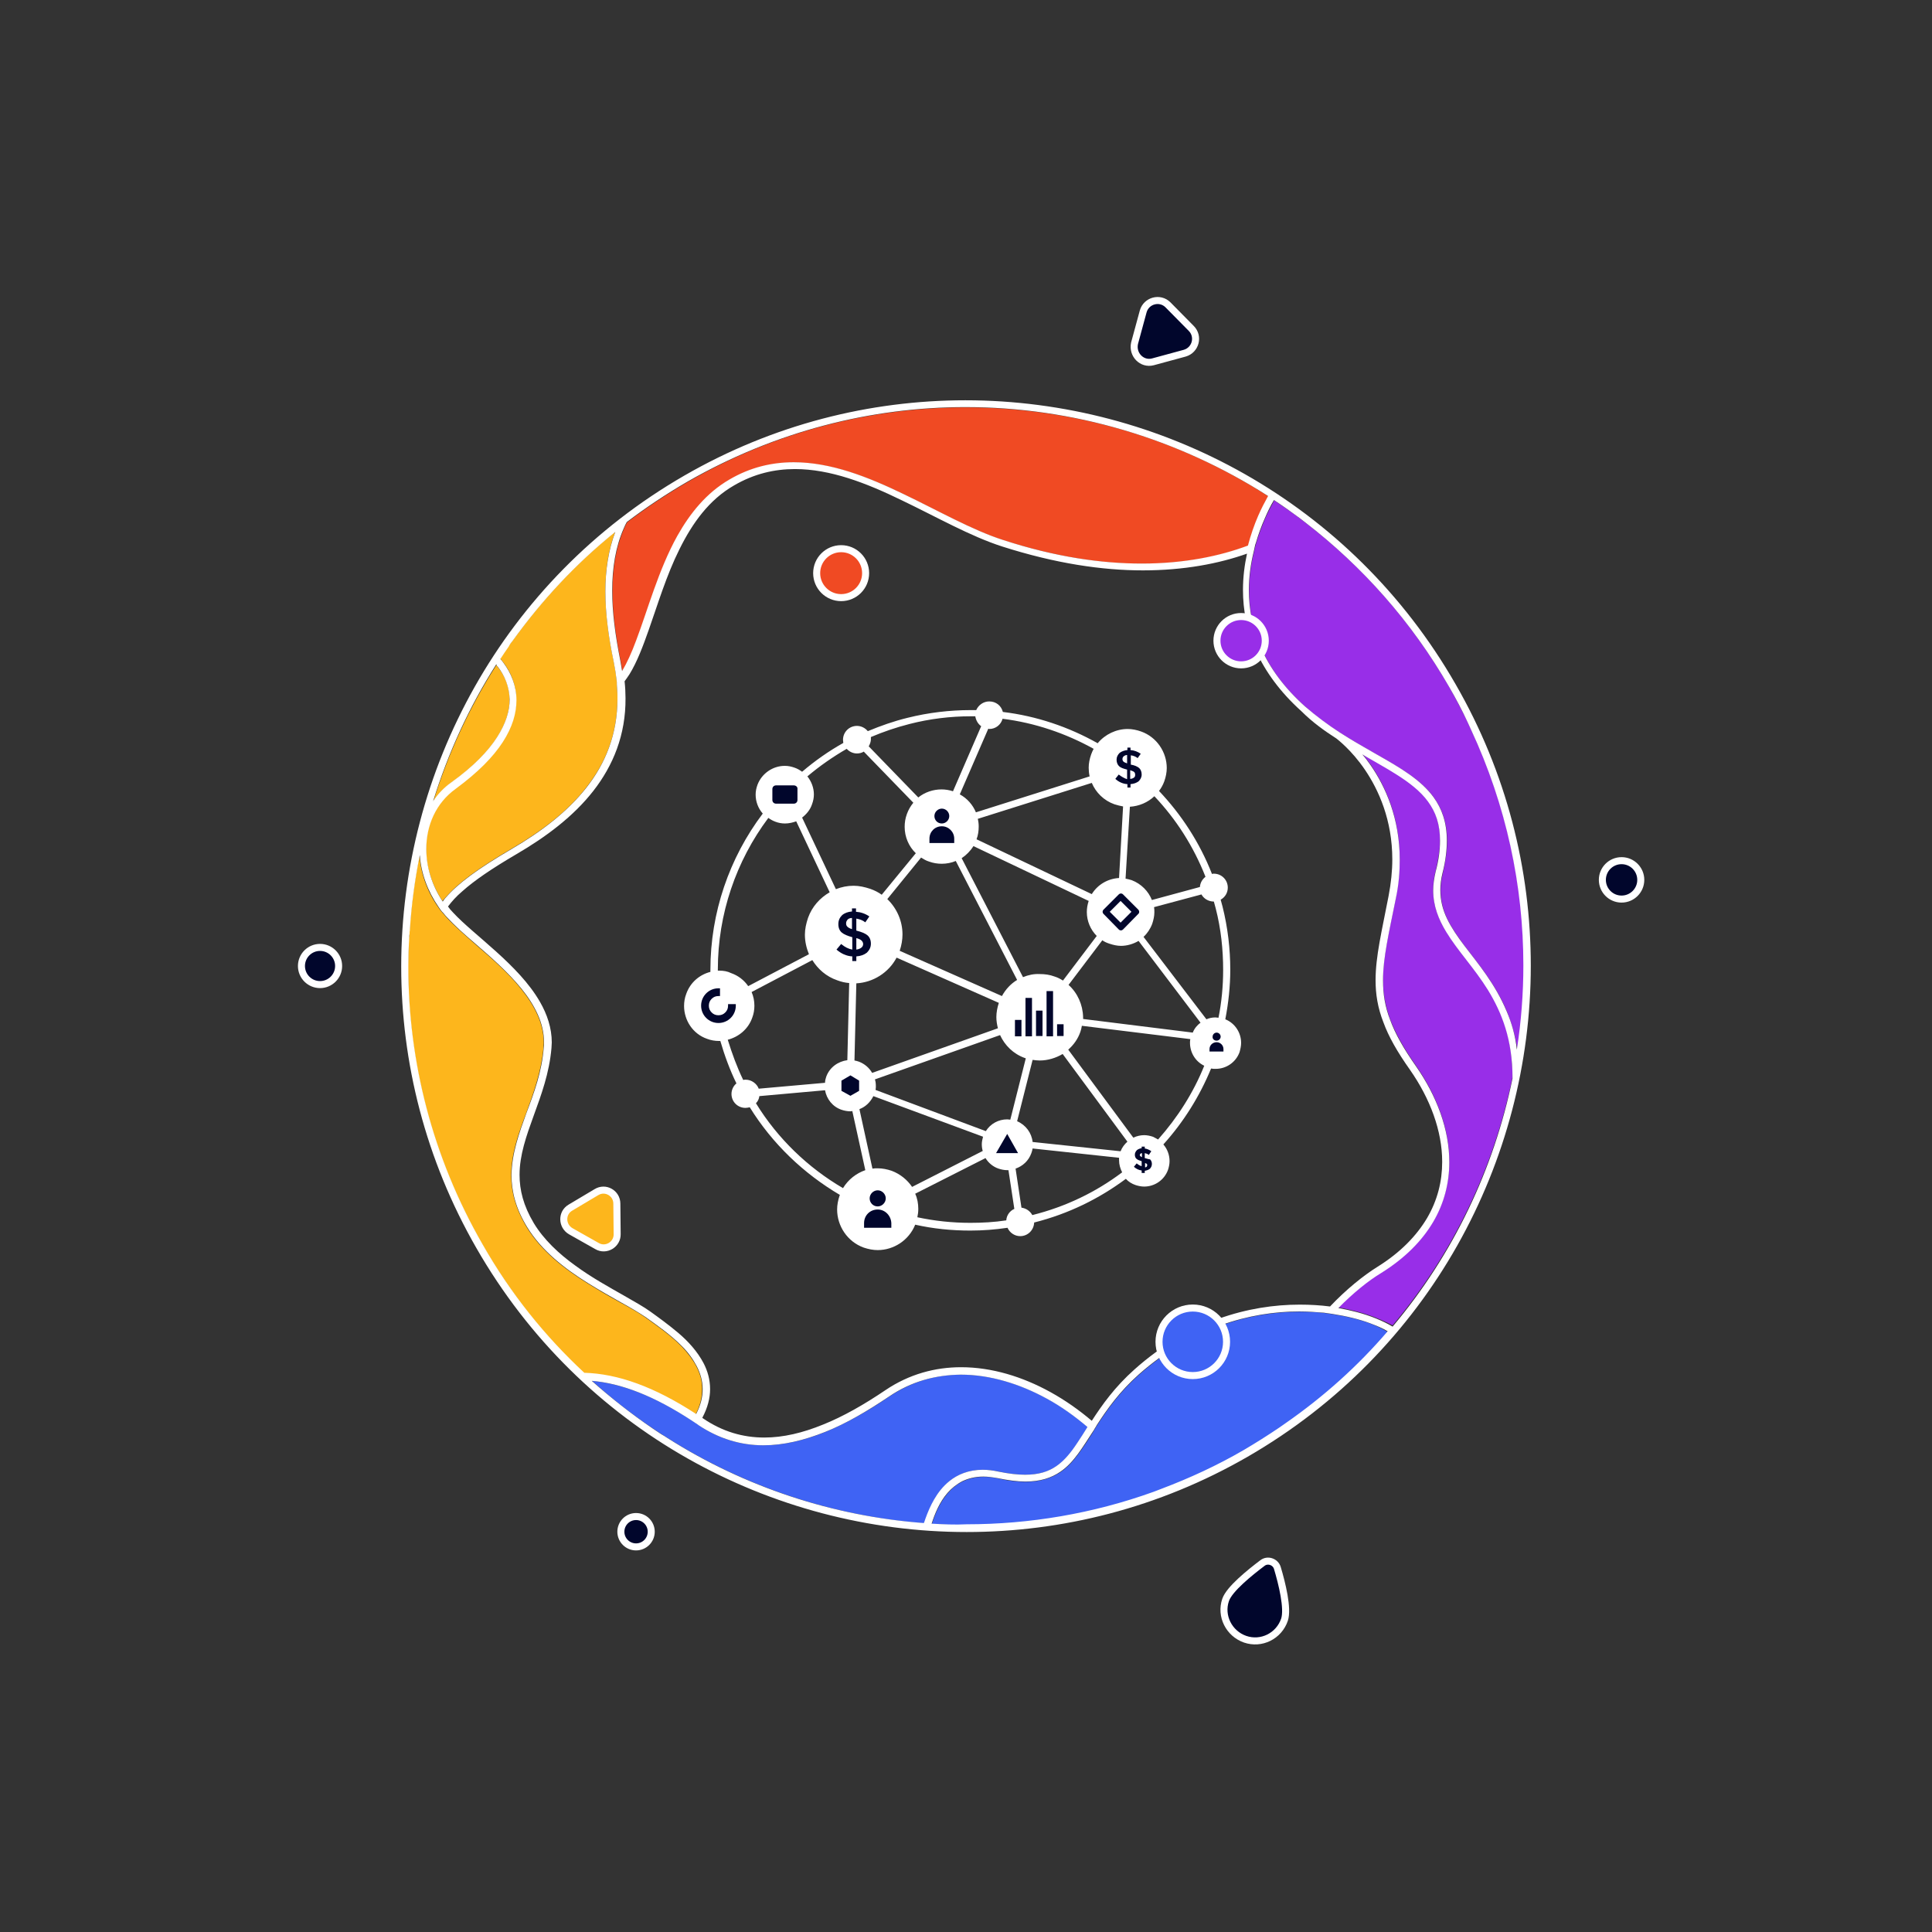 <?xml version="1.0" encoding="utf-8"?>
<!-- Generator: Adobe Illustrator 22.1.0, SVG Export Plug-In . SVG Version: 6.00 Build 0)  -->
<svg version="1.1" id="Layer_1" xmlns="http://www.w3.org/2000/svg" xmlns:xlink="http://www.w3.org/1999/xlink" x="0px" y="0px"
	 viewBox="0 0 623.6 623.6" style="enable-background:new 0 0 623.6 623.6;" xml:space="preserve">
<rect x="0" y="0" width="623.6" height="623.6" fill="#333333" stroke="none"/>
<style type="text/css">
	.st0{fill:#01062C;stroke:#FFFFFF;stroke-width:2.268;stroke-miterlimit:10;}
	.st1{fill:none;}
	.st2{fill:#F04A23;}
	.st3{fill:#FDB61C;}
	.st4{fill:#982EE8;}
	.st5{fill:#3F63F4;}
	.st6{fill:#FFFFFF;}
	.st7{fill:#F04A23;stroke:#FFFFFF;stroke-width:2.268;stroke-miterlimit:10;}
	.st8{fill:#982EE8;stroke:#FFFFFF;stroke-width:2.268;stroke-miterlimit:10;}
	.st9{fill:#3F63F4;stroke:#FFFFFF;stroke-width:2.268;stroke-miterlimit:10;}
	.st10{fill:#FDB61C;stroke:#FFFFFF;stroke-width:2.268;stroke-miterlimit:10;}
	.st11{fill:#01062C;}
</style>
<g id="dropsouter">
	<ellipse class="st0" cx="103.3" cy="311.8" rx="6" ry="6"/>
	<ellipse class="st0" cx="523.4" cy="284" rx="6.2" ry="6.2"/>
	<path class="st0" d="M414.6,522.8c-1.8,5.3-7.5,8.1-12.7,6.3s-8.1-7.5-6.3-12.7c1.2-3.5,7.8-8.8,11.9-11.9c1.7-1.3,4.2-0.4,4.8,1.6
		C413.8,511.1,415.8,519.2,414.6,522.8z"/>
	<path class="st0" d="M372.1,116.8l10.3-2.8c3.5-1,4.7-5.4,2.1-8l-7.5-7.6c-2.6-2.6-7-1.4-8,2.1l-2.8,10.3
		C365.4,114.5,368.6,117.7,372.1,116.8z"/>
	<ellipse class="st0" cx="205.3" cy="494.4" rx="4.9" ry="4.9"/>
</g>
<g id="fluid">
	<path class="st1" d="M191.1,255.5c-6.4,8.2-15.2,14.8-24.8,20.4c-8.2,4.8-13.8,8.6-17.5,12c-2,1.8-3.4,3.4-4.6,4.9
		c0.5,0.6,1,1.3,1.6,1.9c3.4,3.7,8.7,7.9,14,12.7c5.3,4.8,10.7,10.1,14.1,16.2c2.3,4,3.8,8.4,3.8,13.1c0,0.6,0,1.2-0.1,1.8
		c-0.6,8.1-3.3,15.1-5.7,21.7s-4.6,12.8-4.6,19.2c0,4.9,1.2,9.9,4.6,15.6c3.3,5.4,8.1,9.9,13.4,13.7s11,7,15.9,9.8
		c3.3,1.8,6.2,3.5,8.4,5.1c2.4,1.8,5.7,4,8.9,6.8s6.2,6,8.2,9.8c1.3,2.6,2.1,5.4,2.1,8.4c0,2.9-0.8,6-2.5,9.2
		c0.1,0.1,0.2,0.1,0.2,0.2c6.3,4.3,12.9,6.2,19.8,6.2c6.1,0,12.5-1.5,19-4.2c6.6-2.7,13.3-6.5,20.1-11.1c7.7-5.2,16.1-7.4,24.4-7.4
		c10,0,19.9,3.2,28.8,8c4.8,2.6,9.3,5.8,13.4,9.3c3.3-5.1,7.4-10.9,13.8-16.6c17.6-15.6,37-20.9,53.3-20.9c3.4,0,6.7,0.2,9.8,0.6
		c5.3-5.6,10.9-10.1,15.3-12.8c7.5-4.6,12.7-10,16-15.7c3.4-5.7,4.9-11.9,4.9-18.2c0-10-3.9-20.4-10.4-29.7
		c-4.1-5.8-6.9-10.8-8.6-15.4c-1.7-4.7-2.5-9-2.5-13.5c0-7.6,1.9-15.7,4.2-27.2c0.8-4.2,1.2-8.1,1.2-11.8c0-12.8-4.4-22.4-8.8-28.9
		s-9-9.9-9.2-10.1l0,0l0,0c-3.9-2.5-7.8-5.4-11.7-8.8c-7-6.2-11.7-12.8-14.7-19.5c-3-6.6-4.2-13.3-4.2-19.7c0-4,0.5-7.9,1.3-11.7
		c-9.1,3.2-20.3,5.4-33.6,5.4c-13.1,0-28.2-2.2-45.4-7.7c-10.3-3.3-21.3-9.6-32.6-15c-11.3-5.4-22.9-10-34.3-10
		c-6.6,0-13.2,1.5-19.7,5.3c-8,4.6-13.4,12.1-17.6,20.6c-4.2,8.4-7.1,17.8-9.9,26c-1.9,5.5-3.8,10.5-6.2,14.3
		c-0.5,0.8-1,1.6-1.6,2.3c0.2,1.8,0.3,3.6,0.3,5.4C201.6,237.4,197.6,247.3,191.1,255.5z"/>
	<path class="st2" d="M197.7,190.8c0,6.9,1,14.4,2.6,22.4c0.2,1.2,0.4,2.3,0.6,3.5c1.6-2.7,3.1-6,4.5-9.8c3.8-10,7.2-22.8,13.3-33.8
		c4.1-7.3,9.4-13.9,16.8-18.2c6.9-4,13.8-5.6,20.8-5.6c12,0,23.9,4.7,35.3,10.2s22.3,11.7,32.3,14.9c17,5.4,31.9,7.6,44.7,7.6
		c13.8,0,25.2-2.4,34.3-5.8c0.9-3.4,2-6.6,3.3-9.6c1-2.3,2.1-4.4,3.2-6.4c-29.1-18.8-63.1-28.7-97.7-28.7c-30.4,0-61.3,7.7-89.6,24
		c-6.9,4-13.5,8.4-19.7,13.1c-0.4,0.7-0.7,1.4-1,2.1C198.8,176.7,197.7,183.4,197.7,190.8z"/>
	<g>
		<path class="st3" d="M143.9,289.6c3.9-4.5,10.2-9.2,21.3-15.7c9.4-5.5,18-11.9,24.1-19.8c6.2-7.9,10-17.2,10-28.7c0-1,0-2-0.1-3
			c0-0.5-0.1-1-0.1-1.5s-0.1-1-0.1-1.6c-0.2-1.9-0.5-3.8-0.9-5.7c-1.7-8.1-2.7-15.7-2.7-22.8c0-7,1-13.4,3.2-19.2
			c-12.8,10.3-23.8,22.2-33.1,35.1c-0.2,0.3-0.5,0.6-0.7,0.9s-0.4,0.6-0.7,0.9c-0.9,1.3-1.8,2.7-2.7,4c0.3,0.4,0.6,0.7,0.9,1.1
			c2.6,3.3,4.3,7.4,4.3,12.2c0,4.1-1.3,8.7-4.4,13.5s-8,9.9-15.2,15.1c-6.4,4.6-9.5,11.8-9.5,19.4c0,5.7,1.8,11.7,5.3,17
			C143.2,290.4,143.5,290,143.9,289.6z"/>
		<path class="st3" d="M224.8,441.1c-1.2-2.3-2.8-4.4-4.7-6.4c-3.8-3.9-8.4-7-11.7-9.4c-2.1-1.5-4.9-3.1-8.2-4.9s-6.9-3.9-10.6-6.2
			c-7.4-4.6-14.9-10.4-19.6-18.1c-3.6-6-5-11.5-5-16.7c0-6.9,2.3-13.4,4.8-20c2.4-6.6,4.9-13.4,5.6-21.1c0-0.5,0.1-1.1,0.1-1.6
			c0-3.2-0.7-6.2-2-9.1s-3.1-5.7-5.3-8.4c-4.3-5.4-10-10.3-15.1-14.7c-3.4-3-6.5-5.7-8.9-8.3c-0.4-0.5-0.8-0.9-1.2-1.4
			c-0.3-0.3-0.5-0.6-0.8-0.9c-0.2-0.3-0.5-0.7-0.7-1c-3.6-5.1-5.7-11-6.1-16.8c-1.6,8-2.7,16.1-3.2,24.2c0,0.4,0,0.8-0.1,1.2
			c0,0.4,0,0.8-0.1,1.2c-0.2,3.1-0.3,6.3-0.3,9.4c0,30.5,7.7,61.4,24,89.7c9.1,15.8,20.1,29.6,32.7,41.5
			c10.8,0.3,22.6,4.5,36.1,13.3c1.5-2.9,2.1-5.5,2.1-8C226.7,445.9,226,443.4,224.8,441.1z"/>
		<path class="st3" d="M145.7,252.6c7.1-5.1,11.8-10,14.7-14.5s4.1-8.6,4.1-12.2c0-4.2-1.5-7.8-3.9-10.7c-0.1-0.2-0.3-0.3-0.4-0.5
			c-8.8,13.8-15.6,28.7-20.4,44.2C141.3,256.5,143.3,254.4,145.7,252.6z"/>
	</g>
	<g>
		<path class="st4" d="M466.8,300.6c-2.5-4-4.2-8.3-4.2-13.4c0-1.9,0.2-3.9,0.8-6.1c0.9-3.8,1.4-7.1,1.4-9.9c0-5.3-1.4-9.3-3.9-12.7
			c-2.5-3.4-6-6.1-10.3-8.8c-3.3-2.1-7-4.1-10.9-6.4c0.9,1.1,1.8,2.2,2.7,3.5c4.7,6.8,9.4,17,9.4,30.5c0,3.8-0.4,7.9-1.2,12.2
			c-2.3,11.5-4.2,19.5-4.2,26.7c0,4.3,0.7,8.3,2.3,12.8c1.7,4.4,4.3,9.2,8.3,14.9c6.7,9.6,10.8,20.4,10.8,31
			c0,6.6-1.6,13.2-5.2,19.3c-3.6,6.1-9.1,11.7-16.8,16.5c-3.9,2.4-9,6.4-13.8,11.3c2.1,0.4,4,0.8,5.9,1.3c4.5,1.2,8.4,2.8,11.6,4.5
			c19.5-23.2,32.7-50.9,38.7-80.1c0-0.1,0-0.1,0-0.2c0-12.4-3.5-21.1-7.9-28.3C475.8,312.3,470.5,306.7,466.8,300.6z"/>
		<path class="st4" d="M474.9,235.6c-0.2-0.4-0.3-0.7-0.5-1.1s-0.3-0.7-0.5-1.1c-1.9-3.9-3.9-7.7-6-11.5
			c-12.3-21.3-28.1-39.1-46.4-53.1c-0.3-0.2-0.6-0.5-0.9-0.7s-0.6-0.5-0.9-0.7c-2.8-2.1-5.6-4-8.4-5.9c-1,1.9-2.1,3.9-3,6
			c-1,2.4-2,5-2.8,7.7c-0.1,0.5-0.3,0.9-0.4,1.4c-0.1,0.4-0.2,0.9-0.3,1.4c-1,4-1.6,8.2-1.6,12.6c0,6.1,1.1,12.5,4,18.8
			c2.8,6.3,7.3,12.7,14.1,18.7c3.7,3.3,7.4,6,11.2,8.4c0.5,0.3,1.1,0.7,1.6,1s1.1,0.7,1.6,1c3.1,1.9,6.2,3.6,9.1,5.3
			c7.4,4.2,13.9,8,18,13.6c2.7,3.7,4.3,8.3,4.3,14c0,3.1-0.5,6.6-1.4,10.5c-0.5,2-0.7,3.8-0.7,5.5c0,3.4,0.8,6.4,2.2,9.3
			s3.4,5.7,5.6,8.7c4.5,5.9,9.9,12.3,13.6,21.1c1.5,3.7,2.7,7.8,3.4,12.4c1.4-9,2.1-18.1,2.1-27.2C491.8,286,486.3,260,474.9,235.6z
			"/>
	</g>
	<g>
		<path class="st5" d="M306.5,478.1c2.7-2.2,6.3-3.7,10.8-3.7c1.6,0,3.3,0.2,5.1,0.6c3.3,0.7,6.1,1,8.6,1c4.4,0,7.5-1,10.1-2.8
			s4.7-4.4,6.8-7.6c1-1.6,2.1-3.2,3.2-5c-4-3.4-8.4-6.6-13.2-9.2c-8.6-4.7-18.2-7.7-27.7-7.7c-7.9,0-15.8,2.1-23.2,7.1
			c-6.9,4.7-13.8,8.6-20.6,11.4c-6.8,2.7-13.4,4.3-19.9,4.3c-7.3,0-14.4-2-21.1-6.6c0,0-0.1,0-0.1-0.1c-0.3-0.2-0.6-0.4-0.9-0.6
			s-0.6-0.4-0.9-0.6c-12.2-8-22.8-12-32.4-12.9c6.2,5.6,12.8,10.8,19.7,15.4c0.9,0.6,1.8,1.2,2.7,1.8c0.7,0.5,1.5,0.9,2.2,1.4
			c25,15.8,53.5,25.1,82.7,27.4c0.1-0.5,0.3-1,0.5-1.4C300.2,486.2,302.4,481.4,306.5,478.1z"/>
		<path class="st5" d="M442.3,427.2c-3.5-1.3-7.6-2.3-12.1-3c-0.5-0.1-0.9-0.1-1.4-0.2s-0.9-0.1-1.4-0.2c-2.5-0.3-5.2-0.4-7.9-0.4
			c-15.9,0-34.6,5.1-51.8,20.3c-6.3,5.6-10.3,11.3-13.6,16.4c-0.2,0.3-0.4,0.6-0.6,1c-0.2,0.3-0.4,0.6-0.6,1c-1.6,2.6-3.2,5-4.8,7.2
			c-1.7,2.3-3.5,4.3-5.7,5.8c-3,2-6.6,3.2-11.3,3.2c-2.6,0-5.6-0.3-9-1.1c-1.7-0.4-3.2-0.5-4.6-0.5c-2.7,0-4.9,0.6-6.8,1.5
			s-3.5,2.3-4.8,3.8c-2.6,3-4.1,6.8-5.1,9.9c3.7,0.2,7.5,0.4,11.3,0.4c20.3,0,40.7-3.4,60.4-10.5c0.4-0.2,0.9-0.3,1.3-0.5
			s0.9-0.3,1.3-0.5c9-3.4,17.9-7.6,26.5-12.5c3.9-2.3,7.7-4.7,11.4-7.2c0.3-0.2,0.7-0.5,1-0.7s0.7-0.5,1-0.7
			c12.4-8.7,23.4-18.7,33-29.7C446.3,428.9,444.4,428,442.3,427.2z"/>
	</g>
	<path class="st6" d="M469.8,220.8c-33.7-58.7-95.1-91.6-158.2-91.6c-30.8,0-62.1,7.8-90.7,24.3c-58.6,33.8-91.4,95.2-91.4,158.5
		c0,30.9,7.8,62.2,24.3,90.9c33.7,58.7,95.1,91.6,158.2,91.6c30.8,0,62.1-7.8,90.7-24.3c58.6-33.8,91.4-95.2,91.4-158.5
		C494.1,280.7,486.3,249.4,469.8,220.8z M213.4,462.9c-0.9-0.6-1.8-1.2-2.7-1.8c-6.9-4.7-13.4-9.8-19.7-15.4
		c9.6,0.8,20.2,4.9,32.4,12.9c0.3,0.2,0.6,0.4,0.9,0.6c0.3,0.2,0.6,0.4,0.9,0.6c0,0,0.1,0,0.1,0.1c6.7,4.5,13.8,6.6,21.1,6.6
		c6.5,0,13.1-1.6,19.9-4.3s13.6-6.7,20.6-11.4c7.3-5,15.2-7,23.2-7.1c9.5,0,19.1,3,27.7,7.7c4.8,2.6,9.2,5.8,13.2,9.2
		c-1.1,1.8-2.2,3.5-3.2,5c-2.1,3.2-4.2,5.8-6.8,7.6c-2.6,1.8-5.7,2.8-10.1,2.8c-2.4,0-5.2-0.3-8.6-1c-1.8-0.4-3.5-0.6-5.1-0.6
		c-4.5,0-8.1,1.5-10.8,3.7c-4.1,3.3-6.3,8.2-7.7,12.1c-0.2,0.5-0.3,1-0.5,1.4c-29.3-2.2-57.8-11.6-82.7-27.4
		C214.9,463.8,214.1,463.3,213.4,462.9z M155.8,401.7c-16.3-28.3-24-59.2-24-89.7c0-3.1,0.1-6.3,0.3-9.4c0-0.4,0-0.8,0.1-1.2
		c0-0.4,0-0.8,0.1-1.2c0.5-8.1,1.6-16.2,3.2-24.2c0.4,5.8,2.5,11.6,6.1,16.8c0.2,0.3,0.5,0.7,0.7,1s0.5,0.6,0.8,0.9
		c0.4,0.5,0.8,1,1.2,1.4c2.4,2.6,5.5,5.4,8.9,8.3c5.1,4.4,10.7,9.3,15.1,14.7c2.2,2.7,4,5.5,5.3,8.4s2,5.9,2,9.1
		c0,0.5,0,1.1-0.1,1.6c-0.6,7.7-3.1,14.5-5.6,21.1c-2.4,6.6-4.7,13-4.8,20c0,5.3,1.4,10.8,5,16.7c4.7,7.7,12.2,13.5,19.6,18.1
		c3.7,2.3,7.4,4.4,10.6,6.2c3.3,1.8,6.1,3.5,8.2,4.9c3.3,2.4,7.9,5.5,11.7,9.4c1.9,1.9,3.5,4.1,4.7,6.4s1.9,4.8,1.9,7.4
		c0,2.5-0.6,5.1-2.1,8c-13.5-8.8-25.3-13-36.1-13.3C175.9,431.3,164.8,417.5,155.8,401.7z M164.8,207.7c0.2-0.3,0.5-0.6,0.7-0.9
		c9.3-12.9,20.3-24.8,33.1-35.1c-2.2,5.8-3.2,12.3-3.2,19.2c0,7.1,1,14.7,2.7,22.8c0.4,2,0.7,3.9,0.9,5.7c0.1,0.5,0.1,1,0.1,1.6
		c0,0.5,0.1,1,0.1,1.5c0.1,1,0.1,2,0.1,3c0,11.4-3.8,20.8-10,28.7c-6.2,7.9-14.7,14.3-24.1,19.8c-11.1,6.5-17.4,11.2-21.3,15.7
		c-0.4,0.4-0.7,0.9-1,1.3c-3.5-5.2-5.3-11.2-5.3-17c0-7.6,3.1-14.8,9.5-19.4c7.2-5.3,12.1-10.3,15.2-15.1c3.1-4.8,4.4-9.3,4.4-13.5
		c0-4.7-1.8-8.9-4.3-12.2c-0.3-0.4-0.6-0.8-0.9-1.1c0.9-1.4,1.8-2.7,2.7-4C164.4,208.3,164.6,208,164.8,207.7z M311.6,131.4
		c34.5,0,68.5,10,97.7,28.7c-1.1,2-2.2,4.1-3.2,6.4c-1.3,3-2.4,6.2-3.3,9.6c-9.1,3.4-20.5,5.8-34.3,5.8c-12.9,0-27.8-2.1-44.7-7.6
		c-10-3.2-21-9.5-32.3-14.9c-11.4-5.5-23.3-10.2-35.3-10.2c-7,0-14,1.6-20.8,5.6c-7.4,4.3-12.7,10.9-16.8,18.2
		c-6.1,11-9.5,23.8-13.3,33.8c-1.4,3.8-2.9,7.1-4.5,9.8c-0.2-1.1-0.4-2.3-0.6-3.5c-1.6-8-2.6-15.5-2.6-22.4c0-7.4,1.1-14.2,3.7-20.1
		c0.3-0.7,0.6-1.4,1-2.1c6.2-4.7,12.8-9.1,19.7-13.1C250.3,139.2,281.2,131.4,311.6,131.4z M431.4,238.4L431.4,238.4L431.4,238.4
		c0.2,0.2,4.8,3.6,9.2,10.1s8.8,16.2,8.8,28.9c0,3.7-0.4,7.6-1.2,11.8c-2.2,11.4-4.2,19.5-4.2,27.2c0,4.5,0.7,8.9,2.5,13.5
		c1.7,4.7,4.5,9.6,8.6,15.4c6.5,9.3,10.4,19.7,10.4,29.7c0,6.3-1.5,12.4-4.9,18.2c-3.4,5.7-8.6,11.1-16,15.7
		c-4.5,2.8-10.1,7.3-15.3,12.8c-3.1-0.4-6.4-0.6-9.8-0.6c-16.3,0-35.7,5.2-53.3,20.9c-6.4,5.7-10.5,11.5-13.8,16.6
		c-4-3.4-8.5-6.6-13.4-9.3c-8.9-4.9-18.8-8-28.8-8c-8.3,0-16.7,2.2-24.4,7.4c-6.8,4.6-13.6,8.5-20.1,11.1c-6.6,2.7-12.9,4.2-19,4.2
		c-6.9,0-13.5-1.9-19.8-6.2c-0.1-0.1-0.2-0.1-0.2-0.2c1.7-3.2,2.5-6.3,2.5-9.2c0-3.1-0.8-5.9-2.1-8.4c-2-3.8-5-7.1-8.2-9.8
		s-6.4-5-8.9-6.8c-2.2-1.6-5.1-3.2-8.4-5.1c-4.9-2.8-10.6-5.9-15.9-9.8c-5.3-3.8-10.2-8.4-13.4-13.7c-3.4-5.7-4.6-10.7-4.6-15.6
		c0-6.4,2.2-12.6,4.6-19.2s5-13.6,5.7-21.7c0-0.6,0.1-1.2,0.1-1.8c0-4.7-1.5-9.1-3.8-13.1c-3.5-6.1-8.8-11.4-14.1-16.2
		c-5.3-4.8-10.6-9-14-12.7c-0.6-0.6-1.1-1.2-1.6-1.9c1.2-1.6,2.6-3.2,4.6-4.9c3.8-3.4,9.3-7.2,17.5-12c9.6-5.6,18.4-12.2,24.8-20.4
		c6.4-8.2,10.5-18.1,10.4-30c0-1.7-0.1-3.6-0.3-5.4c0.5-0.7,1.1-1.5,1.6-2.3c2.4-3.9,4.3-8.9,6.2-14.3c2.9-8.2,5.7-17.6,9.9-26
		c4.2-8.5,9.6-16,17.6-20.6c6.5-3.8,13.1-5.3,19.7-5.3c11.4,0,23,4.5,34.3,10c11.3,5.4,22.3,11.7,32.6,15
		c17.2,5.5,32.3,7.7,45.4,7.7c13.3,0,24.6-2.2,33.6-5.4c-0.8,3.7-1.3,7.6-1.3,11.7c0,6.4,1.2,13.1,4.2,19.7s7.7,13.2,14.7,19.5
		C423.6,233.1,427.5,235.9,431.4,238.4z M160.6,215.1c2.3,2.9,3.8,6.6,3.9,10.7c0,3.6-1.2,7.7-4.1,12.2s-7.6,9.4-14.7,14.5
		c-2.4,1.7-4.4,3.8-5.9,6.1c4.8-15.5,11.6-30.4,20.4-44.2C160.3,214.8,160.4,215,160.6,215.1z M300.7,491.8c1-3.1,2.5-6.9,5.1-9.9
		c1.3-1.5,2.9-2.8,4.8-3.8c1.9-0.9,4.1-1.5,6.8-1.5c1.4,0,2.9,0.2,4.6,0.5c3.4,0.7,6.4,1.1,9,1.1c4.8,0,8.4-1.2,11.3-3.2
		c2.2-1.5,4-3.5,5.7-5.8c1.6-2.2,3.1-4.6,4.8-7.2c0.2-0.3,0.4-0.6,0.6-1c0.2-0.3,0.4-0.6,0.6-1c3.3-5.1,7.3-10.8,13.6-16.4
		c17.2-15.2,36-20.3,51.8-20.3c2.7,0,5.4,0.2,7.9,0.4c0.5,0.1,0.9,0.1,1.4,0.2s0.9,0.1,1.4,0.2c4.5,0.7,8.6,1.7,12.1,3
		c2.1,0.8,4.1,1.6,5.7,2.6c-9.5,11.1-20.6,21.1-33,29.7c-0.3,0.2-0.7,0.5-1,0.7s-0.7,0.5-1,0.7c-3.7,2.5-7.5,4.9-11.4,7.2
		c-8.6,5-17.5,9.1-26.5,12.5c-0.4,0.2-0.9,0.3-1.3,0.5s-0.9,0.3-1.3,0.5c-19.7,7.1-40.2,10.5-60.4,10.5
		C308.2,492.2,304.4,492,300.7,491.8z M437.9,423.5c-1.9-0.5-3.8-0.9-5.9-1.3c4.8-4.9,9.8-8.9,13.8-11.3
		c7.7-4.8,13.2-10.4,16.8-16.5c3.6-6.1,5.2-12.7,5.2-19.3c0-10.6-4.1-21.4-10.8-31c-4-5.7-6.7-10.5-8.3-14.9
		c-1.7-4.4-2.3-8.4-2.3-12.8c0-7.2,1.9-15.3,4.2-26.7c0.9-4.3,1.2-8.4,1.2-12.2c0-13.5-4.7-23.7-9.4-30.5c-0.9-1.3-1.8-2.5-2.7-3.5
		c3.9,2.3,7.6,4.3,10.9,6.4c4.3,2.7,7.9,5.5,10.3,8.8c2.5,3.4,3.9,7.3,3.9,12.7c0,2.9-0.4,6.2-1.4,9.9c-0.5,2.1-0.8,4.1-0.8,6.1
		c0,5,1.7,9.3,4.2,13.4c3.7,6.1,9.1,11.7,13.5,18.8c4.4,7.2,7.9,15.9,7.9,28.3c0,0.1,0,0.1,0,0.2c-6,29.2-19.1,56.8-38.7,80.1
		C446.3,426.3,442.4,424.7,437.9,423.5z M486.3,326.4c-3.7-8.8-9.1-15.2-13.6-21.1c-2.2-2.9-4.2-5.8-5.6-8.7
		c-1.4-2.9-2.2-5.9-2.2-9.3c0-1.7,0.2-3.5,0.7-5.5c1-3.9,1.4-7.4,1.4-10.5c0-5.8-1.6-10.3-4.3-14c-4.1-5.6-10.6-9.4-18-13.6
		c-2.9-1.7-6-3.4-9.1-5.3c-0.5-0.3-1.1-0.7-1.6-1s-1.1-0.7-1.6-1c-3.7-2.4-7.5-5.2-11.2-8.4c-6.8-6.1-11.3-12.4-14.1-18.7
		c-2.8-6.3-4-12.7-4-18.8c0-4.4,0.6-8.6,1.6-12.6c0.1-0.5,0.2-0.9,0.3-1.4s0.2-0.9,0.4-1.4c0.8-2.7,1.7-5.2,2.8-7.7
		c0.9-2.1,1.9-4.2,3-6c2.9,1.9,5.7,3.9,8.4,5.9c0.3,0.2,0.6,0.5,0.9,0.7s0.6,0.5,0.9,0.7c18.3,14.1,34.2,31.9,46.4,53.1
		c2.2,3.8,4.2,7.6,6,11.5c0.2,0.4,0.3,0.7,0.5,1.1s0.3,0.7,0.5,1.1c11.4,24.5,16.9,50.4,16.9,76.1c0,9.1-0.7,18.2-2.1,27.2
		C489.1,334.2,487.9,330.1,486.3,326.4z"/>
</g>
<g id="dropsinner">
	<ellipse class="st7" cx="271.5" cy="185" rx="7.9" ry="7.9"/>
	<ellipse class="st8" cx="400.6" cy="206.8" rx="7.8" ry="7.8"/>
	<ellipse class="st9" cx="385" cy="433.1" rx="10.9" ry="10.9"/>
	<path class="st10" d="M192.5,384.8l-8.4,5c-2.9,1.7-2.8,5.9,0.1,7.6l8.5,4.8c2.9,1.7,6.6-0.5,6.5-3.9l-0.1-9.8
		C199.1,385.1,195.4,383,192.5,384.8z"/>
</g>
<g id="Engine">
	<path class="st6" d="M400.6,336.6c0-3.2-1.9-6.3-5.1-7.6c1-5.2,1.6-10.6,1.6-16c0-6.7-0.8-13.6-2.5-20.4c-0.2-0.7-0.4-1.5-0.6-2.2
		c1.4-0.8,2.3-2.2,2.3-3.9c0-2.5-2-4.5-4.5-4.5c-0.2,0-0.4,0-0.6,0.1c-4-10.2-9.9-19.2-17.1-26.8c0.7-0.9,1.3-2,1.7-3.1l-1.1-0.4
		l1.1,0.4c0.5-1.4,0.8-2.9,0.8-4.3c0-5.1-3.2-10-8.3-11.8c-1.4-0.5-2.9-0.8-4.3-0.8c-3.7,0-7.3,1.7-9.7,4.6
		c-9.4-5.3-19.8-8.8-30.6-10.1c-0.5-2-2.2-3.4-4.4-3.4c-1.9,0-3.5,1.2-4.2,2.8c-0.6,0-1.2,0-1.8,0c-6.7,0-13.6,0.8-20.4,2.5
		c-4.5,1.1-8.7,2.6-12.8,4.3c-0.8-1-2.1-1.7-3.5-1.7c-2.5,0-4.5,2-4.5,4.5c0,0.4,0.1,0.7,0.1,1c-4.8,2.7-9.2,5.8-13.3,9.3
		c-0.7-0.5-1.5-1-2.4-1.3c-1.1-0.4-2.1-0.6-3.2-0.6c-3.8,0-7.4,2.4-8.8,6.1c-0.4,1.1-0.6,2.1-0.6,3.2c0,2.2,0.8,4.4,2.3,6.1
		c-10.8,14.3-16.9,32-16.9,50.4c0,0.2,0,0.5,0,0.7c-3.5,0.9-6.5,3.4-7.8,7.1c-0.5,1.3-0.7,2.6-0.7,3.9c0,4.6,2.8,9,7.4,10.6
		c1.3,0.5,2.6,0.7,3.9,0.7c0.1,0,0.3,0,0.4,0c1.4,4.8,3.1,9.4,5.2,13.7c-1,0.8-1.6,2.1-1.6,3.4c0,2.5,2,4.5,4.5,4.5
		c0.5,0,0.9-0.1,1.4-0.2c7.3,11.8,17.4,21.4,29.1,28.3c0,0.1-0.1,0.1-0.1,0.2c-0.5,1.5-0.8,3-0.8,4.5c0,5.3,3.3,10.4,8.6,12.3
		c1.5,0.5,3,0.8,4.5,0.8c5.2,0,10.1-3.2,12.1-8.2c5.8,1.3,11.7,1.9,17.8,1.9c4,0,7.9-0.3,12-0.9c0.7,1.6,2.3,2.7,4.1,2.7
		c2.4,0,4.4-1.9,4.5-4.4c11.1-2.8,21-7.7,29.6-14.1c0.8,0.9,1.9,1.6,3.1,2c0.9,0.3,1.9,0.5,2.8,0.5c3.4,0,6.5-2.1,7.7-5.4l-1.1-0.4
		l1.1,0.4c0.3-0.9,0.5-1.9,0.5-2.8c0-2-0.7-3.9-2-5.4c6.5-7.2,11.7-15.5,15.4-24.5c0.5,0.1,1,0.1,1.5,0.1c3.4,0,6.5-2.1,7.7-5.4
		l-1.1-0.4l1.1,0.4C400.4,338.5,400.6,337.6,400.6,336.6z M344.9,317.9l10.9-14.4c0.7,0.5,1.4,0.8,2.3,1.1c1.2,0.4,2.5,0.7,3.7,0.7
		c2,0,4-0.6,5.7-1.6l20,26.4c-1.1,0.8-2,1.9-2.5,3.2l-35.4-4.4c0-0.2,0-0.4,0-0.6C349.5,324.3,347.8,320.5,344.9,317.9z
		 M282.4,348.4l40.4-14.3c1.5,3.3,4.3,6.1,8,7.4c0.1,0,0.2,0.1,0.3,0.1l-5,19.8c-0.3,0-0.6-0.1-1-0.1c-2.8,0-5.4,1.4-6.9,3.8
		l-35.6-13.3c0.1-0.4,0.1-0.9,0.1-1.3C282.7,349.7,282.6,349,282.4,348.4z M286.4,290.2l10.9-13.4c0.8,0.5,1.6,1,2.6,1.3
		c1.4,0.5,2.7,0.7,4.1,0.7c1.5,0,3.1-0.3,4.5-0.9l19.8,38.4c-2,1.2-3.7,3-4.9,5.2l-33-14.6c0.6-1.8,0.9-3.6,0.9-5.3
		C291.3,297.3,289.5,293.2,286.4,290.2z M289.4,309.1l33,14.6c-0.5,1.5-0.8,3.1-0.8,4.6c0,1.2,0.2,2.4,0.5,3.6l-40.6,14.4
		c-0.9-1.6-2.4-2.9-4.2-3.6c-0.5-0.2-1-0.3-1.5-0.4l0.6-24.9C281.8,317.1,286.8,314,289.4,309.1z M330.2,315.4L310.4,277
		c1.5-1,2.8-2.3,3.8-3.9l37.2,17.7c-0.4,1.2-0.6,2.4-0.6,3.6c0,2.9,1.2,5.7,3.2,7.7l-10.9,14.4c-0.8-0.5-1.7-1-2.7-1.3
		c-1.6-0.6-3.2-0.8-4.8-0.8C333.7,314.3,331.9,314.7,330.2,315.4z M391.8,291c0.2,0.7,0.4,1.4,0.6,2.2c1.7,6.6,2.4,13.3,2.4,19.9
		c0,5.2-0.5,10.4-1.5,15.4c-0.3,0-0.7-0.1-1-0.1c-1,0-2,0.2-2.9,0.6l-20.3-26.6c1.2-1.1,2.2-2.6,2.8-4.2l-1.1-0.4l1.1,0.4
		c0.4-1.2,0.7-2.5,0.7-3.7c0-0.6,0-1.2-0.1-1.7l15.3-4.1C388.5,290,390,291,391.8,291z M364.7,260.4c3-0.2,5.8-1.4,7.9-3.4
		c7,7.4,12.6,16.1,16.5,26c-1,0.8-1.7,1.9-1.8,3.3l-15.5,4.2c-1.1-2.8-3.4-5.2-6.5-6.4c-0.7-0.2-1.4-0.4-2-0.5L364.7,260.4z
		 M359.7,259.6c0.9,0.3,1.8,0.5,2.8,0.7l-1.3,23.1c-3.6,0.2-6.9,2.1-8.8,5.2l-37.2-17.7c0.5-1.3,0.7-2.7,0.7-4.1
		c0-0.9-0.1-1.7-0.3-2.5l36.8-11.6C353.7,255.8,356.3,258.4,359.7,259.6z M319.3,235.3c2.1,0,3.8-1.4,4.3-3.3
		c10.4,1.3,20.4,4.7,29.4,9.7c-0.3,0.6-0.6,1.2-0.8,1.8c-0.5,1.4-0.8,2.9-0.8,4.3c0,0.9,0.1,1.9,0.3,2.8L315,262.2
		c-1-2.4-2.8-4.5-5.2-5.8l9.2-21.2C319.1,235.2,319.2,235.3,319.3,235.3z M281.1,237.9c4-1.7,8.1-3.1,12.4-4.2
		c6.6-1.7,13.3-2.5,19.8-2.5c0.5,0,1,0,1.5,0c0.2,1.3,0.9,2.5,1.9,3.2l-9.1,21c-1.2-0.4-2.5-0.6-3.7-0.6c-2.7,0-5.4,0.9-7.5,2.6
		l-16-16.5c0.4-0.7,0.7-1.5,0.7-2.3C281.1,238.4,281.1,238.2,281.1,237.9z M262.1,259.6l-1.1-0.4L262.1,259.6
		c0.4-1.1,0.6-2.1,0.6-3.2c0-2.1-0.8-4.2-2.1-5.8c3.9-3.3,8.2-6.3,12.7-8.9c0.8,0.9,2,1.5,3.3,1.5c0.8,0,1.6-0.2,2.2-0.6l16,16.5
		c-0.9,1.1-1.6,2.3-2.1,3.7s-0.7,2.7-0.7,4.1c0,3.2,1.3,6.3,3.6,8.5l-11,13.4c-1.1-0.8-2.3-1.4-3.7-1.9c-1.8-0.6-3.6-1-5.4-1
		c-2,0-3.9,0.4-5.7,1.1l-10.9-23.1C260.3,262.8,261.5,261.4,262.1,259.6z M232.2,313.3c-0.2,0-0.4,0-0.5,0c0-0.1,0-0.2,0-0.4
		c0-17.9,5.9-35,16.3-48.9c0.7,0.5,1.4,0.9,2.2,1.2c1,0.4,2.1,0.6,3.2,0.6c1.2,0,2.5-0.3,3.6-0.7l10.8,22.9c-3.1,1.8-5.7,4.6-7,8.3
		c-0.6,1.8-1,3.6-1,5.4c0,2.2,0.5,4.3,1.3,6.3l-19.6,10.3c-1.3-1.9-3.2-3.4-5.5-4.2C234.8,313.5,233.5,313.3,232.2,313.3z
		 M240.7,348.5c-0.3,0-0.6,0-0.8,0.1c-2-4.1-3.6-8.5-5-13c3.5-0.9,6.6-3.4,7.9-7.1l-1.1-0.4l1.1,0.4c0.5-1.3,0.7-2.6,0.7-3.9
		c0-1.5-0.3-3-0.9-4.4l19.6-10.3c1.8,2.9,4.5,5.3,8,6.5c1.3,0.5,2.6,0.8,3.9,0.9l-0.6,24.9c-3,0.4-5.7,2.3-6.8,5.3
		c-0.2,0.6-0.4,1.3-0.4,2l-21.4,1.9C244.3,349.8,242.6,348.5,240.7,348.5z M272.1,383.5c-11.3-6.6-21.1-16-28.1-27.4
		c0.6-0.6,1-1.4,1.1-2.3l21.2-1.9c0.5,2.8,2.4,5.3,5.3,6.3c0.9,0.3,1.9,0.5,2.8,0.5c0.3,0,0.5,0,0.7-0.1l4.2,19.1
		C276.4,378.7,273.8,380.7,272.1,383.5z M287.8,377.9c-1.5-0.5-3-0.8-4.5-0.8c-0.6,0-1.1,0-1.7,0.1l-4.2-19.2
		c1.9-0.7,3.5-2.2,4.5-4.2l35.4,13.1c-0.2,0.8-0.4,1.6-0.4,2.4s0.1,1.5,0.3,2.2l-22.8,11.6C292.9,380.9,290.7,379,287.8,377.9z
		 M324.8,393.9c-3.9,0.6-7.8,0.8-11.6,0.8c-5.8,0-11.5-0.6-17.1-1.8c0.2-0.9,0.3-1.8,0.3-2.7c0-1.7-0.3-3.4-1-4.9l22.7-11.5
		c0.9,1.5,2.4,2.8,4.2,3.4c0.9,0.3,1.9,0.5,2.8,0.5c0.2,0,0.3,0,0.4,0l1.9,12.5C326,390.8,324.9,392.2,324.8,393.9z M333.2,392.2
		c-0.7-1.3-2-2.2-3.5-2.4l-1.9-12.6c2.3-0.8,4.2-2.5,5.1-5l-1.1-0.4l1.1,0.4c0.2-0.5,0.3-1,0.4-1.5l27.9,3c0,0.3,0,0.5,0,0.8
		c0,1.4,0.4,2.7,1,3.9C353.7,384.8,344,389.5,333.2,392.2z M361.7,371.6l-28.4-3c-0.3-2.9-2.2-5.5-5-6.7l5-19.8
		c0.8,0.1,1.5,0.2,2.3,0.2c2.6,0,5.2-0.8,7.4-2.1l20.9,28.3C363,369.3,362.2,370.3,361.7,371.6z M373.8,367.8
		c-0.5-0.3-1.1-0.6-1.7-0.9c-0.9-0.3-1.9-0.5-2.8-0.5c-1.2,0-2.4,0.3-3.5,0.8l-21-28.4c1.7-1.5,3.1-3.4,3.9-5.7l-1.1-0.4l1.1,0.4
		c0.2-0.6,0.4-1.3,0.5-2l35,4.3c-0.1,0.4-0.1,0.8-0.1,1.2c0,3.1,1.7,6,4.6,7.4C385.2,352.7,380.1,360.7,373.8,367.8z"/>
	<g id="Droplets">
		<path class="st11" d="M271.5,304.7l-1.5,1.8c1.5,1.3,3.2,2.1,5.1,2.2v1.5h1.3v-1.5c1.4-0.1,2.5-0.5,3.4-1.2
			c0.8-0.8,1.3-1.7,1.3-2.9s-0.4-2.1-1.1-2.7s-1.9-1.1-3.5-1.5h-0.1v-3.9c1.1,0.2,2,0.5,2.9,1.2l1.3-1.9c-1.3-0.9-2.8-1.4-4.3-1.5
			v-1.1H275v1c-1.3,0.1-2.4,0.5-3.2,1.2c-0.8,0.8-1.2,1.7-1.2,2.9c0,1.2,0.4,2.1,1.1,2.7s1.9,1.1,3.4,1.5v4
			C273.9,306.3,272.7,305.7,271.5,304.7z M276.4,302.8c0.8,0.2,1.4,0.5,1.7,0.8c0.3,0.3,0.5,0.7,0.5,1.1c0,0.5-0.2,0.9-0.6,1.2
			c-0.4,0.3-0.9,0.5-1.6,0.6V302.8L276.4,302.8z M273.5,299.1c-0.3-0.3-0.4-0.6-0.4-1.1s0.2-0.8,0.5-1.2c0.3-0.3,0.8-0.5,1.4-0.5
			v3.6C274.3,299.7,273.8,299.4,273.5,299.1z"/>
		<path class="st11" d="M361.1,250l-1.1,1.4c1.1,1,2.4,1.6,3.9,1.7v1.1h1v-1.1c1.1-0.1,1.9-0.4,2.6-0.9c0.6-0.6,1-1.3,1-2.2
			s-0.3-1.6-0.8-2.1c-0.6-0.5-1.5-0.9-2.7-1.1l0,0v-3c0.8,0.1,1.6,0.4,2.2,0.9l1-1.4c-1-0.7-2.1-1.1-3.3-1.2v-0.8h-1v0.8
			c-1,0.1-1.8,0.4-2.5,0.9c-0.6,0.6-1,1.3-1,2.2s0.3,1.6,0.8,2.1s1.4,0.8,2.6,1.1v3.1C362.9,251.2,362,250.7,361.1,250z
			 M364.8,248.6c0.6,0.2,1.1,0.4,1.3,0.6c0.2,0.2,0.3,0.5,0.3,0.9s-0.1,0.7-0.4,0.9s-0.7,0.4-1.2,0.4L364.8,248.6L364.8,248.6z
			 M362.6,245.8c-0.2-0.2-0.3-0.5-0.3-0.8s0.1-0.6,0.4-0.9c0.3-0.2,0.6-0.4,1.1-0.4v2.7C363.2,246.2,362.8,246,362.6,245.8z"/>
		<path class="st11" d="M369.5,373.8v-1.6c0.4,0.1,0.8,0.2,1.2,0.5l0.1,0.1l0.8-1.2l-0.1-0.1c-0.6-0.4-1.3-0.7-2-0.8v-0.4v-0.2h-0.8
			h-0.2v0.5c-0.6,0.1-1.1,0.3-1.5,0.6c-0.4,0.4-0.7,0.9-0.7,1.5s0.2,1.1,0.6,1.4s0.9,0.5,1.6,0.7v1.6c-0.5-0.1-1-0.4-1.5-0.8
			l-0.1-0.1l-0.9,1.1l0.1,0.1c0.7,0.6,1.5,1,2.4,1.1v0.6v0.2h0.2h0.6h0.2v-0.7c0.6-0.1,1.2-0.3,1.6-0.6c0.4-0.4,0.7-0.9,0.7-1.6
			c0-0.6-0.2-1.1-0.6-1.5C370.8,374.2,370.3,374,369.5,373.8z M368.1,372.4c0.1-0.1,0.3-0.2,0.5-0.2v1.3c-0.2-0.1-0.4-0.2-0.5-0.3
			c-0.1-0.1-0.2-0.2-0.2-0.4C367.9,372.7,368,372.5,368.1,372.4z M370.3,376.1c0,0.2-0.1,0.3-0.2,0.5c-0.1,0.1-0.3,0.2-0.5,0.2v-1.4
			c0.3,0.1,0.5,0.2,0.6,0.3C370.2,375.8,370.3,375.9,370.3,376.1z"/>
		<rect x="327.6" y="329.2" class="st11" width="2.1" height="5.3"/>
		<rect x="331" y="322.1" class="st11" width="2.1" height="12.4"/>
		<rect x="334.4" y="326.2" class="st11" width="2.1" height="8.2"/>
		<rect x="337.8" y="319.9" class="st11" width="2.1" height="14.6"/>
		<rect x="341.2" y="330.6" class="st11" width="2.1" height="3.8"/>
		<path class="st11" d="M283.3,389.4c1.4,0,2.6-1.2,2.6-2.6s-1.2-2.6-2.6-2.6s-2.6,1.2-2.6,2.6S281.8,389.4,283.3,389.4z"/>
		<path class="st11" d="M283.3,390.4L283.3,390.4c-2.5,0-4.4,1.9-4.4,4.4v1.5h8.8v-1.5C287.6,392.4,285.7,390.4,283.3,390.4z"/>
		<path class="st11" d="M304,265.8c1.3,0,2.4-1.1,2.4-2.4s-1.1-2.4-2.4-2.4s-2.4,1.1-2.4,2.4S302.6,265.8,304,265.8z"/>
		<path class="st11" d="M304,266.7L304,266.7c-2.3,0-4,1.8-4,4v1.4h8v-1.4C308,268.5,306.2,266.7,304,266.7z"/>
		<path class="st11" d="M235.5,324.1H235v0.5c0,0.9-0.3,1.6-0.9,2.2s-1.3,0.9-2.2,0.9s-1.6-0.3-2.2-0.9s-0.9-1.3-0.9-2.2
			c0-0.9,0.3-1.6,0.9-2.2s1.3-0.9,2.2-0.9h0.5V319h-0.5c-3.1,0-5.6,2.5-5.6,5.6s2.5,5.6,5.6,5.6s5.6-2.5,5.6-5.6v-0.5H235.5
			L235.5,324.1z"/>
		<path class="st11" d="M367.4,293.6l-4.9-4.9c-0.2-0.2-0.4-0.3-0.7-0.3c-0.3,0-0.5,0.1-0.7,0.3l-4.9,4.9c-0.4,0.4-0.4,1,0,1.4
			l4.9,5c0.2,0.2,0.4,0.3,0.7,0.3c0.3,0,0.5-0.1,0.7-0.3l4.9-5C367.8,294.7,367.8,294,367.4,293.6z M361.7,297.8l-3.5-3.5l3.5-3.5
			l3.5,3.5L361.7,297.8z"/>
		<polygon class="st11" points="271.6,348.8 271.6,352.1 274.5,353.7 277.3,352.1 277.3,348.8 274.5,347.1 		"/>
		<polygon class="st11" points="321.5,372.2 328.6,372.2 325.1,366 		"/>
		<path class="st11" d="M256.2,253.5h-5.7c-0.7,0-1.2,0.5-1.2,1.2v3.5c0,0.7,0.5,1.2,1.2,1.2h5.7c0.7,0,1.2-0.5,1.2-1.2v-3.5
			C257.5,254,256.9,253.5,256.2,253.5z"/>
		<path class="st11" d="M392.7,335.9c0.7,0,1.3-0.6,1.3-1.3c0-0.7-0.6-1.3-1.3-1.3s-1.3,0.6-1.3,1.3
			C391.3,335.3,391.9,335.9,392.7,335.9z"/>
		<path class="st11" d="M392.7,336.4L392.7,336.4c-1.3,0-2.3,1-2.3,2.2v0.8h4.5v-0.8C394.9,337.4,393.9,336.4,392.7,336.4z"/>
	</g>
</g>
</svg>
